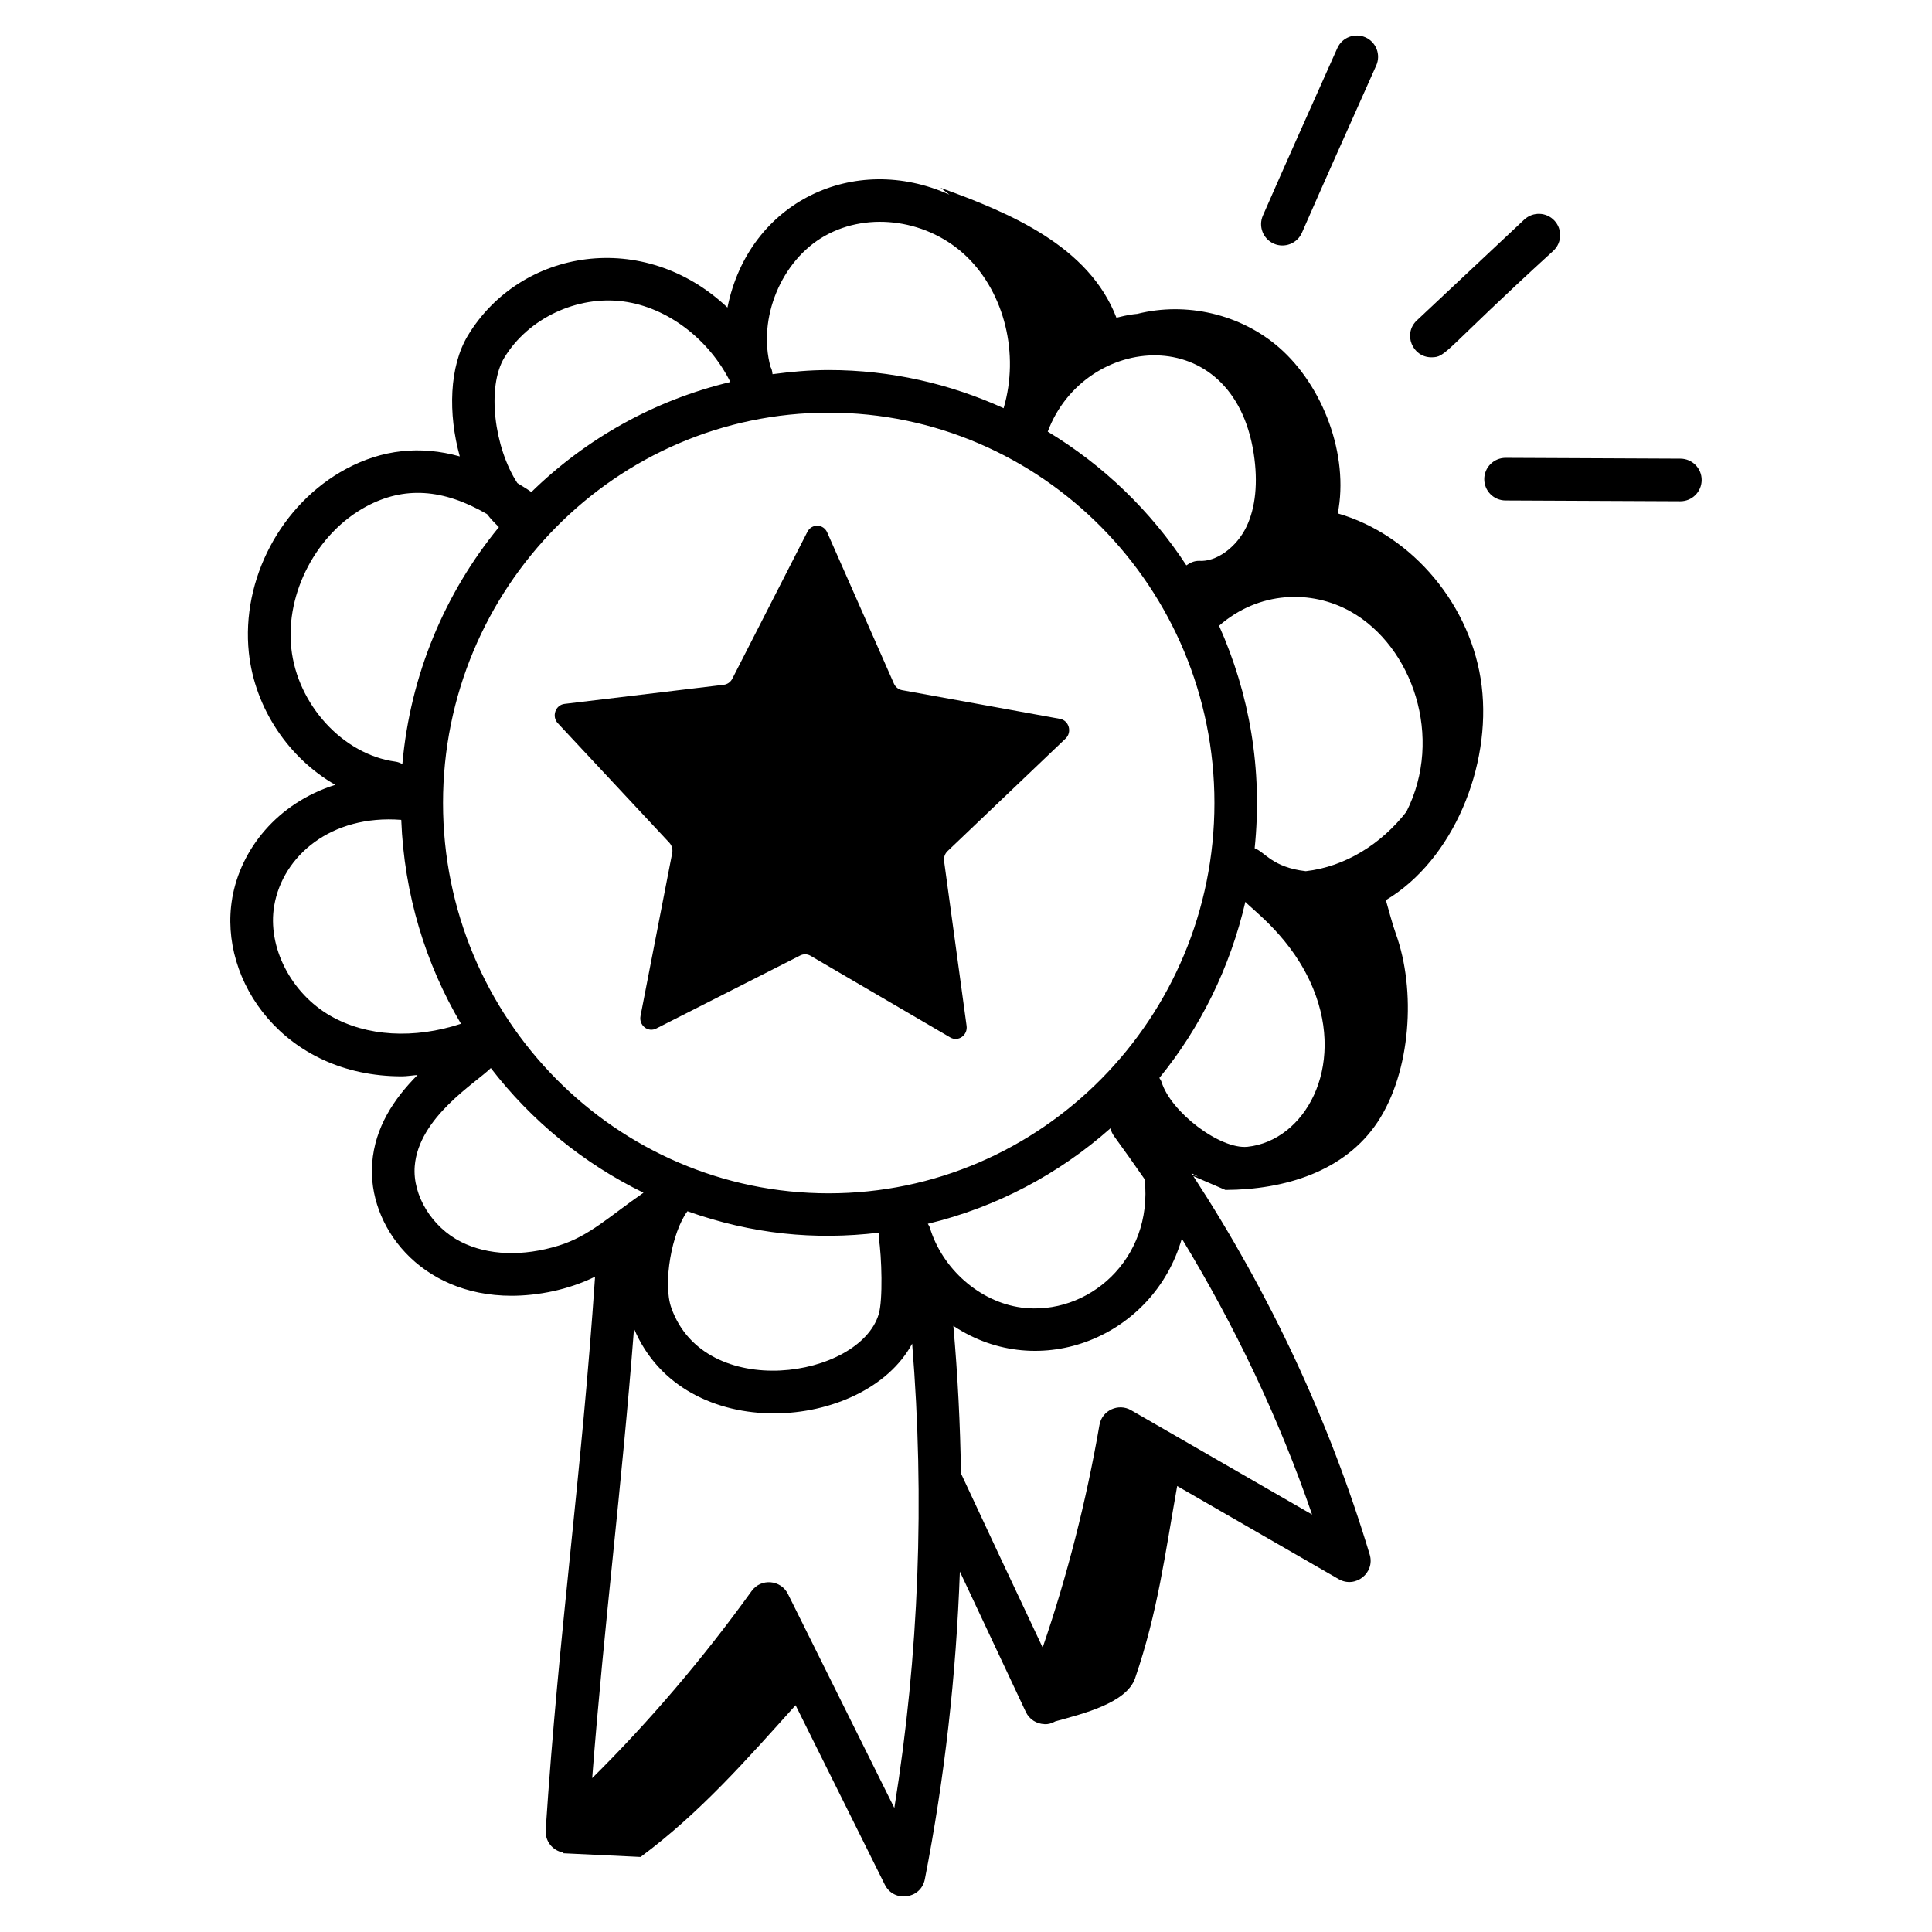 <svg id="Layer_1" enable-background="new 0 0 68 68" height="512" viewBox="0 0 68 68" width="512" xmlns="http://www.w3.org/2000/svg"><g id="_x34_9"><path d="m8.173 31.623c-.499 2.905 1.85 6.26 5.966 6.26.183 0 .372-.034.557-.047-.839.845-1.498 1.843-1.596 3.096-.173 2.207 1.675 4.674 4.903 4.674.923 0 1.999-.206 2.941-.67-.477 7.049-1.274 12.442-1.738 19.48-.025.372.231.725.63.789-.008.008-.016.016-.024.023.893.045 1.841.086 2.734.131 2.091-1.551 3.717-3.408 5.456-5.341l3.141 6.317c.318.64 1.269.511 1.408-.19.699-3.572 1.104-7.192 1.233-10.831.237.505-.86-1.831 2.322 4.942.121.258.377.421.66.428-0.0.002-.001.003-.001.005.003-.001.009-.002.012-.003.101.005.227-.021.369-.1.959-.265 2.506-.642 2.806-1.519.799-2.332 1.052-4.363 1.481-6.764l5.683 3.276c.587.339 1.289-.216 1.093-.866-1.417-4.702-3.509-9.177-6.21-13.319l1.132.488c2.093-.01 4.202-.651 5.355-2.388 1.172-1.766 1.367-4.638.638-6.644-.117-.323-.25-.837-.346-1.168 2.373-1.415 3.716-4.717 3.373-7.533-.343-2.816-2.429-5.32-5.066-6.079.404-2.048-.521-4.493-2.064-5.837-1.358-1.183-3.275-1.619-4.993-1.186-.152.016-.306.026-.733.136-.964-2.51-3.717-3.683-6.192-4.573.109.075.209.162.314.241-3.347-1.509-7.061.242-7.813 3.973-2.938-2.775-7.27-2.087-9.133.98-.662 1.091-.704 2.761-.288 4.26-1.39-.389-2.729-.244-4.0.439-2.292 1.23-3.699 3.892-3.424 6.473.212 1.97 1.417 3.716 3.041 4.647-2.049.649-3.332 2.275-3.628 3.998zm20.995-17.098c7.486 0 13.576 6.163 13.576 13.738s-6.09 13.738-13.576 13.738c-7.485 0-13.575-6.163-13.575-13.738s6.09-13.738 13.575-13.738zm6.772 31.495c-1.454-.198-2.776-1.356-3.215-2.818-.015-.049-.046-.086-.069-.129 2.422-.583 4.615-1.754 6.429-3.361.022.095.063.188.124.273.363.503.726 1.008 1.08 1.522.302 2.83-2.007 4.824-4.349 4.514zm-11.743-3.388c2.271.805 4.466 1.025 6.741.754-.005.057-.017.113-.008.172.106.686.148 2.198-.002 2.697-.682 2.259-6.12 3.099-7.299-.221-.308-.865.016-2.668.567-3.403zm16.685-4.551c-.016-.054-.05-.095-.076-.142 1.447-1.774 2.491-3.888 3.027-6.198.236.276 1.653 1.261 2.388 3.059 1.14 2.786-.303 5.349-2.315 5.563-.963.096-2.699-1.222-3.023-2.282zm5.077-7.418c-1.173-.134-1.438-.675-1.799-.807.286-2.78-.183-5.436-1.253-7.832 1.399-1.224 3.251-1.277 4.637-.497 2.172 1.225 3.28 4.428 1.956 7.046-.881 1.13-2.15 1.933-3.542 2.09zm-2.092-12.116c-.349.718-1.057 1.238-1.666 1.193-.162-.002-.314.064-.445.159-1.252-1.918-2.925-3.525-4.879-4.707 1.295-3.462 6.523-3.952 7.25.773.156 1.015.066 1.908-.26 2.582zm-24.2 25.293c-1.272.393-2.494.347-3.44-.13-1.024-.516-1.711-1.636-1.63-2.663.135-1.728 2.156-2.934 2.678-3.455 1.426 1.853 3.263 3.359 5.374 4.388-1.205.833-1.907 1.528-2.982 1.86zm11.81 19.793-3.743-7.529c-.251-.505-.951-.563-1.28-.104-1.719 2.385-3.601 4.593-5.611 6.584.423-5.472 1.031-10.122 1.472-15.818 1.755 4.156 8.128 3.616 9.79.527.446 5.474.241 10.955-.627 16.34zm8.334-13.998c-.443-.258-1.024.001-1.114.521-.467 2.696-1.138 5.322-1.999 7.831-.966-2.05-1.979-4.2-2.876-6.13-.025-1.729-.113-3.46-.267-5.191 3.047 2.023 7.057.373 8.041-3.072 1.87 3.079 3.419 6.325 4.585 9.712zm2.162-8.284c-.013-.019-.025-.039-.037-.059.077.044.156.081.234.121-.067-.016-.131-.042-.197-.062zm-12.938-33.051c1.554-.875 3.657-.561 4.999.741 1.326 1.29 1.847 3.424 1.294 5.311-.002.005 0.0.011-.001.016-1.883-.856-3.964-1.344-6.159-1.344-.672 0-1.328.06-1.977.146-.019-.158-.035-.184-.072-.26-.461-1.699.374-3.743 1.916-4.611zm-11.281 4.283c.84-1.381 2.564-2.192 4.19-1.973 1.545.209 3.002 1.317 3.761 2.833 0.0.001 0.0.002.001.003-2.68.64-5.086 1.998-7.003 3.872-.165-.117-.329-.212-.493-.315-.81-1.239-1.09-3.376-.456-4.42zm-7.502 10.234c-.21-1.958.901-4.057 2.641-4.992 1.33-.714 2.696-.631 4.249.269.128.17.272.316.418.458-1.892 2.308-3.119 5.188-3.398 8.34-.076-.041-.158-.074-.249-.086-1.839-.25-3.447-2.002-3.66-3.989zm3.871 6.041c.101 2.615.852 5.058 2.102 7.175-1.652.544-3.322.447-4.586-.274-1.4-.799-2.236-2.432-1.987-3.884.298-1.739 1.988-3.211 4.471-3.018z"/><path d="m19.633 25.455 3.925 4.206c.089.095.127.23.102.36l-1.116 5.738c-.064.328.262.589.552.442l5.07-2.572c.115-.058.25-.054.362.011l4.917 2.874c.281.164.621-.077.576-.408l-.792-5.796c-.018-.131.028-.264.122-.353l4.154-3.962c.237-.226.121-.636-.196-.694l-5.559-1.01c-.126-.023-.233-.109-.286-.229l-2.349-5.323c-.134-.304-.546-.316-.697-.021l-2.644 5.172c-.06.117-.172.196-.299.212l-5.606.673c-.32.038-.459.441-.235.681z"/><path d="m45.824 8.191c.748-1.71 1.498-3.385 2.615-5.886.169-.378-.001-.822-.379-.991-.377-.166-.822.001-.99.379-1.11 2.484-1.834 4.099-2.621 5.896-.166.379.007.822.387.988.373.164.819-.002.988-.386z"/><path d="m53.648 7.729-3.781 3.55c-.495.466-.161 1.297.514 1.297.532 0 .399-.195 4.295-3.753.302-.284.316-.758.033-1.06-.283-.303-.758-.316-1.061-.034z"/><path d="m59.146 16.143c-3.624-.016-2.554-.012-6.155-.028-.413 0-.748.333-.75.747-.002.414.332.751.747.753l6.152.028h.003c.413 0 .748-.333.75-.747.002-.414-.332-.751-.747-.753z"/></g></svg>